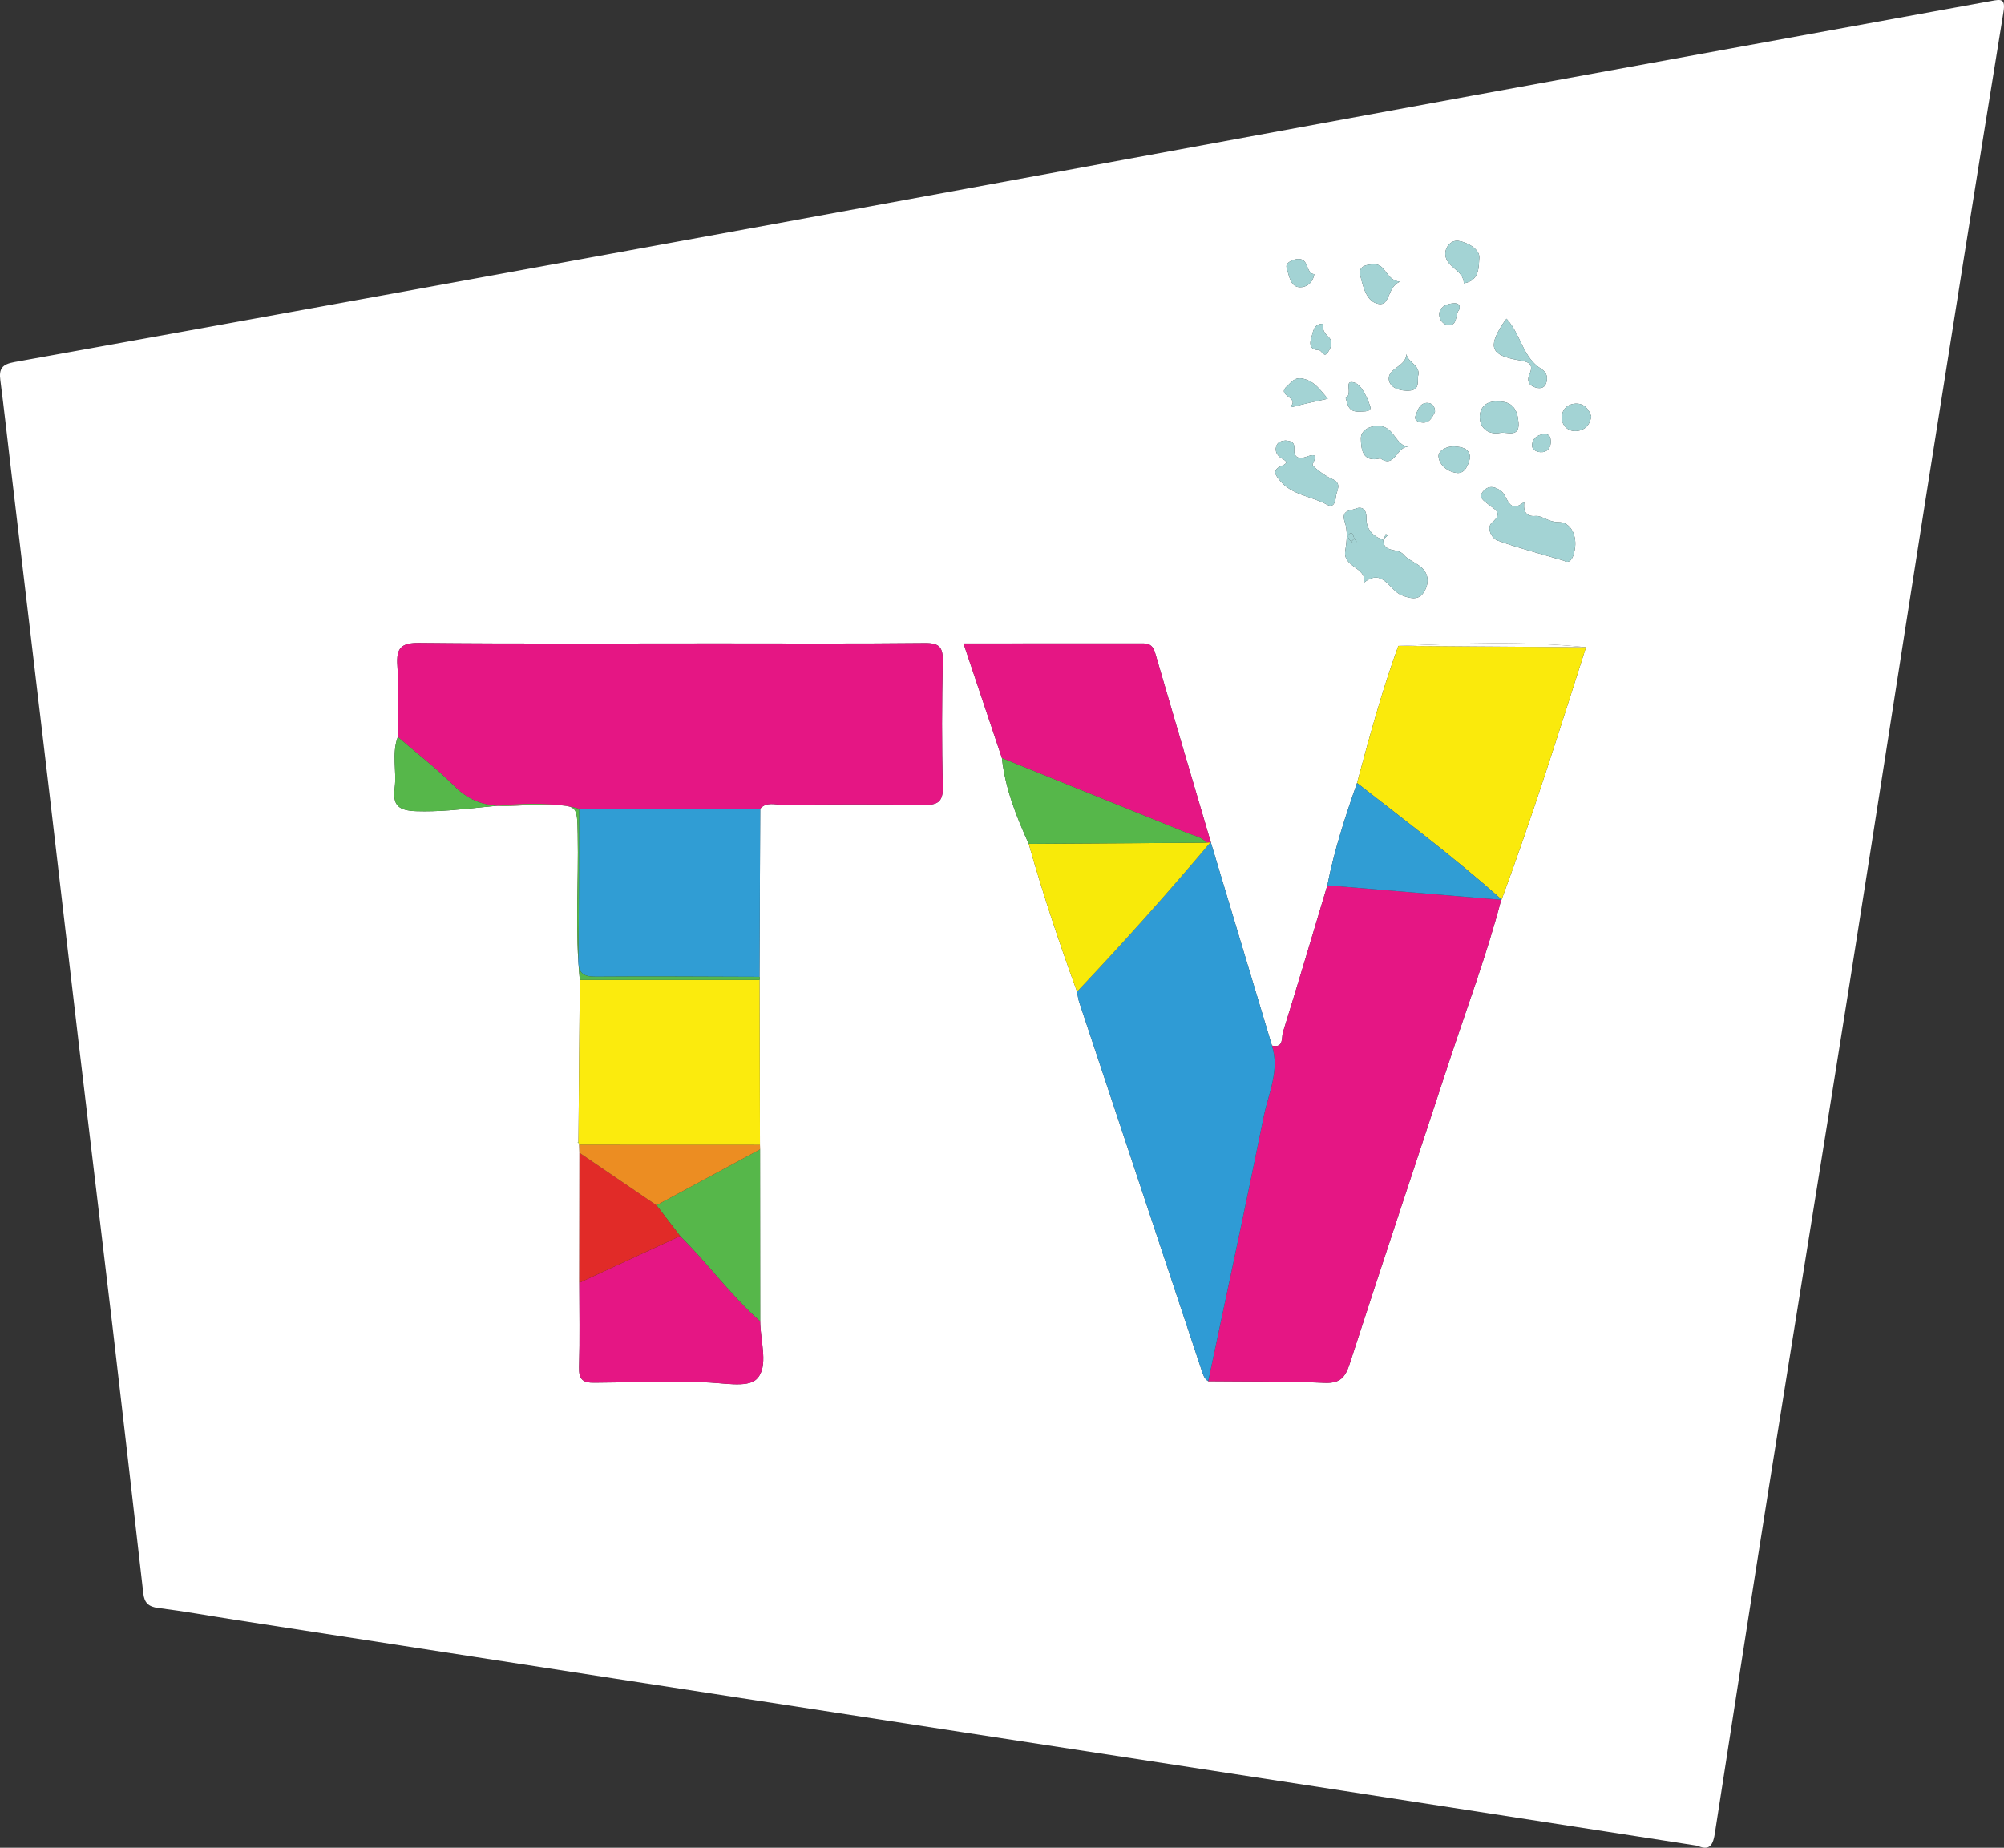 <?xml version="1.0" encoding="utf-8"?>
<!-- Generator: Adobe Illustrator 17.0.0, SVG Export Plug-In . SVG Version: 6.00 Build 0)  -->
<!DOCTYPE svg PUBLIC "-//W3C//DTD SVG 1.1//EN" "http://www.w3.org/Graphics/SVG/1.1/DTD/svg11.dtd">
<svg version="1.1" id="Layer_1" xmlns="http://www.w3.org/2000/svg" xmlns:xlink="http://www.w3.org/1999/xlink" x="0px" y="0px"
	 width="463.585px" height="427.555px" viewBox="0 0 463.585 427.555" enable-background="new 0 0 463.585 427.555"
	 xml:space="preserve">
<rect x="0" y="0" width="463.585" height="427.555" fill="#333333" stroke="none"/>
<g>
	<path fill="#FFFFFF" d="M392.698,427.089c-27.986-4.344-55.211-8.587-82.44-12.793c-29.21-4.512-58.426-8.985-87.637-13.484
		c-26.741-4.118-53.482-8.242-80.221-12.375c-29.366-4.539-58.731-9.087-88.095-13.639c-5.907-0.916-11.794-1.988-17.722-2.733
		c-2.256-0.284-3.188-1.221-3.433-3.364c-2.336-20.473-4.675-40.946-7.082-61.411c-2.523-21.454-5.141-42.896-7.679-64.348
		c-2.46-20.791-4.854-41.591-7.307-62.383c-2.862-24.262-5.758-48.52-8.638-72.781c-0.784-6.602-1.506-13.211-2.365-19.803
		c-0.345-2.646,0.383-3.676,3.259-4.195c58.628-10.569,117.237-21.246,175.836-31.972C232.865,41.98,286.536,32.043,340.225,22.2
		c40.143-7.36,80.301-14.641,120.449-21.977c2.157-0.394,3.304-0.626,2.788,2.543c-6.182,38.011-12.215,76.046-18.22,114.086
		c-5.824,36.891-11.517,73.803-17.369,110.69c-6.162,38.847-12.484,77.669-18.659,116.515c-4.169,26.228-8.209,52.477-12.292,78.718
		C396.475,425.656,396.285,428.749,392.698,427.089z M306.037,74.917c-2.281,0.023-2.257,1.946-2.73,3.395
		c-0.489,1.5-0.069,2.668,1.701,2.679c0.818,0.005,1.238,2.061,2.237,0.436c0.698-1.136,1.244-2.373,0.002-3.53
		c-0.888-0.827-1.397-1.781-1.252-3.022l0.231-0.238L306.037,74.917z M320.043,124.92c-2.478-0.766-4.013-2.497-3.953-5.026
		c0.052-2.216-1.154-2.78-2.602-2.149c-0.963,0.419-3.366,0.232-2.396,3.032c0.694,2.003,0.475,4.482,0.114,6.657
		c-0.639,3.849,4.884,3.754,4.381,7.339c4.333-3.412,5.83,1.843,8.649,2.956c1.917,0.756,3.738,1.19,4.925-0.396
		c1.306-1.745,1.629-4.111-0.177-5.881c-1.258-1.232-3.215-1.809-4.312-3.132c-1.326-1.6-4.672-0.277-4.678-3.449
		c0.349-0.345,0.698-0.689,1.046-1.034c-0.151-0.09-0.302-0.179-0.453-0.269C320.406,124.02,320.224,124.47,320.043,124.92z
		 M133.801,264.317c0.042,0.206,0.107,0.405,0.195,0.596c0.015,0.609,0.031,1.218,0.046,1.826
		c-0.011,10.026-0.022,20.053-0.033,30.079c0.003,6.494,0.139,12.992-0.054,19.481c-0.084,2.833,0.765,3.705,3.622,3.643
		c8.322-0.179,16.651-0.024,24.976-0.079c4.297-0.028,10.246,1.448,12.477-0.759c2.887-2.856,0.842-8.77,0.821-13.371
		c-0.009-13.26-0.019-26.52-0.028-39.779c-0.008-0.341-0.015-0.681-0.023-1.022c-0.033-12.726-0.066-25.453-0.099-38.179
		c0.117-0.242,0.114-0.482-0.008-0.721c0.056-12.968,0.112-25.937,0.167-38.905c1.477-1.666,3.44-0.894,5.171-0.906
		c10.828-0.076,21.66-0.155,32.486,0.029c3.292,0.056,4.689-0.569,4.586-4.283c-0.266-9.655-0.22-19.326-0.017-28.984
		c0.068-3.227-0.797-4.213-4.116-4.178c-16.158,0.172-32.32,0.077-48.48,0.077c-22.824,0-45.65,0.124-68.472-0.11
		c-4.277-0.044-5.366,1.179-5.091,5.259c0.369,5.473,0.096,10.99,0.099,16.489c-1.441,3.862-0.224,7.887-0.718,11.794
		c-0.507,4.007,0.791,5.253,5.058,5.391c10.26,0.334,20.304-2.268,30.576-1.593c6.642,0.436,6.561,0.103,6.699,6.899
		c0.229,11.246-0.655,22.509,0.488,33.74c-0.107,12.565-0.213,25.131-0.32,37.696l-0.29-0.053L133.801,264.317z M237.975,195.257
		c3.267,11.55,7.058,22.93,11.177,34.202c0.162,0.809,0.24,1.645,0.498,2.422c9.442,28.414,18.904,56.822,28.342,85.238
		c0.321,0.967,0.586,1.906,1.508,2.479c8.966,0.093,17.941-0.012,26.894,0.378c3.566,0.156,4.795-1.218,5.813-4.358
		c7.582-23.375,15.388-46.676,23.044-70.027c4.078-12.438,8.71-24.7,12.016-37.381l0.105-0.064
		c7.132-19.254,13.285-38.835,19.515-58.391c-14.459-1.49-28.934-0.876-43.408-0.308c-3.791,10.396-6.686,21.061-9.556,31.734
		c-2.724,7.768-5.273,15.587-6.867,23.683c-3.406,11.352-6.769,22.717-10.284,34.035c-0.364,1.172,0.271,3.699-2.531,3.043
		c-4.702-15.636-9.404-31.273-14.105-46.911c-4.315-14.639-8.651-29.271-12.914-43.925c-0.443-1.521-1.154-2.232-2.745-2.23
		c-13.697,0.022-27.395,0.012-41.588,0.012c3.106,9.272,5.998,17.901,8.885,26.526C232.527,182.44,235.107,188.894,237.975,195.257z
		 M361.801,129.75c1.608,1.008,2.377-1.272,2.578-3.233c0.286-2.794-1.071-5.744-3.881-5.704c-2.237,0.032-3.891-1.566-5.238-1.417
		c-3.515,0.387-2.579-3.322-2.636-3.275c-3.702,3.04-3.774-1.302-5.376-2.507c-1.219-0.916-2.728-1.449-4.025-0.06
		c-1.456,1.559,0.064,2.284,1.025,3.115c1.376,1.189,3.702,1.877,0.874,4.287c-1.294,1.103-0.136,3.581,1.295,4.107
		C350.981,126.74,355.72,127.944,361.801,129.75z M297.367,101.928c-0.855,0.08-1.721,0.294-2.06,1.136
		c-0.388,0.966-0.153,1.873,0.667,2.64c0.595,0.557,2.813,1.164,0.558,2.065c-2.574,1.028-1.25,2.419-0.512,3.348
		c2.772,3.485,7.373,3.67,10.994,5.679c1.47,0.815,1.908-0.634,2.019-1.87c0.131-1.453,1.61-3.034-0.951-4.123
		c-1.735-0.738-4.618-2.975-4.449-3.327c1.292-2.701,0.094-2.325-1.662-1.708c-1.699,0.596-2.715-0.186-2.575-1.796
		C299.553,102.205,298.592,102.057,297.367,101.928z M348.502,73.746c-0.285,0.389-0.59,0.761-0.848,1.162
		c-3.559,5.53-2.723,7.361,3.866,8.472c1.758,0.297,3.421,0.673,2.339,3.093c-0.663,1.483-0.354,2.617,1.215,3.14
		c0.948,0.316,2.076,0.344,2.537-0.808c0.545-1.362,0.231-2.645-1.079-3.449C352.219,82.705,351.892,77.456,348.502,73.746z
		 M319.316,106.055c3.427,2.477,3.783-2.982,6.559-2.644c-3.143-0.314-3.26-4.672-6.797-4.837c-2.549-0.119-4.311,1.196-4.262,2.926
		C314.877,103.669,315.026,107.155,319.316,106.055z M346.35,92.915c-2.482-0.166-4.093,1.362-4.035,3.695
		c0.067,2.7,2.346,4.076,4.776,3.542c1.375-0.302,4.472,1.287,4.186-2.368C351.044,94.796,349.925,92.767,346.35,92.915z
		 M323.803,65.186c-3.245-0.34-3.196-4.216-6.051-4.031c-1.277,0.082-3.712,0.169-3.046,2.724c0.682,2.614,1.368,5.949,4.217,6.454
		C321.629,70.814,320.826,66.512,323.803,65.186z M338.633,65.554c3.741-0.583,3.415-4.013,3.575-5.893
		c0.166-1.94-2.641-3.56-4.769-3.912c-1.734-0.287-3.219,1.4-3.086,3.207C334.57,61.883,338.557,62.472,338.633,65.554z
		 M307.158,92.269c-1.779-2.034-2.992-4.03-5.752-4.648c-1.983-0.444-2.712,0.902-3.674,1.733c-2.4,2.073,1.998,2.422,1.227,4.14
		c-0.28,0.625-0.855,0.925,0.396,0.577C301.823,93.385,304.348,92.905,307.158,92.269z M328.02,87.123
		c0.778-2.587-2.342-3.167-2.67-5.185c-0.103,2.874-4.098,3.202-4.078,5.655c0.014,1.643,1.672,2.73,4.046,2.809
		C328.309,90.501,327.963,88.89,328.02,87.123z M368.095,96.384c-0.455-1.538-1.471-2.929-3.317-2.986
		c-2.1-0.065-3.581,1.367-3.487,3.379c0.08,1.694,1.409,3.11,3.385,2.955C366.478,99.589,367.737,98.534,368.095,96.384z
		 M340.068,105.82c-0.154-2.116-1.913-2.384-3.521-2.516c-1.736-0.142-3.855,0.929-3.773,2.287c0.127,2.107,2.311,3.681,4.338,3.848
		C338.812,109.579,339.712,107.693,340.068,105.82z M311.297,92.113c0.54,1.58,0.58,3.252,3.195,3.119
		c1.189-0.06,2.907,0.11,2.456-1.243c-0.689-2.067-1.975-4.935-3.633-5.45C310.625,87.702,313.113,91.072,311.297,92.113z
		 M304.035,63.455c-1.997-0.193-1.181-3.415-3.527-3.523c-1.187-0.055-3.27,0.795-2.87,2.024c0.51,1.564,0.775,4.038,2.556,4.446
		C301.368,66.671,303.554,66.135,304.035,63.455z M337.5,71.758c0.47-1.139-0.179-1.61-1.083-1.578
		c-1.465,0.052-3.043,0.623-3.413,2.018c-0.323,1.219,0.531,2.863,1.918,3.009C337.33,75.462,336.522,72.823,337.5,71.758z
		 M358.729,102.502c0.073-1.501-0.377-2.183-1.676-2.036c-1.466,0.165-2.484,0.993-2.639,2.407c-0.127,1.161,0.985,1.688,1.93,1.748
		C357.924,104.721,358.622,103.669,358.729,102.502z M331.945,95.307c0.066-1.129-0.578-2.003-1.609-2.068
		c-1.867-0.118-2.335,1.555-2.86,2.888c-0.394,1,0.38,1.453,1.263,1.609C330.641,98.073,331.258,96.656,331.945,95.307z"/>
	<path fill="#E51684" d="M92.027,170.516c-0.003-5.498,0.27-11.014-0.098-16.487c-0.275-4.079,0.813-5.303,5.091-5.259
		c22.822,0.235,45.647,0.11,68.472,0.11c16.16,0,32.321,0.095,48.48-0.077c3.318-0.035,4.184,0.951,4.116,4.178
		c-0.203,9.659-0.249,19.329,0.017,28.984c0.103,3.714-1.294,4.339-4.586,4.283c-10.826-0.183-21.657-0.105-32.486-0.029
		c-1.731,0.012-3.694-0.76-5.171,0.906c-13.968,0.01-27.937,0.019-41.905,0.029c-5.517-1.661-11.18-0.753-16.745-0.645
		c-4.813,0.093-8.563-1.085-12.027-4.539C101.075,177.876,96.436,174.311,92.027,170.516z"/>
	<path fill="#E51684" d="M347.271,208.205c-3.309,12.686-7.941,24.948-12.019,37.386c-7.656,23.351-15.463,46.652-23.044,70.027
		c-1.019,3.14-2.247,4.514-5.813,4.358c-8.953-0.39-17.928-0.285-26.893-0.378c4.296-20.376,8.695-40.732,12.816-61.143
		c1.093-5.414,3.765-10.728,1.926-16.513c2.802,0.657,2.167-1.871,2.531-3.043c3.515-11.318,6.878-22.683,10.284-34.035
		C320.462,205.978,333.867,207.091,347.271,208.205z"/>
	<path fill="#2F9BD5" d="M294.243,241.942c1.839,5.785-0.833,11.098-1.926,16.513c-4.121,20.412-8.519,40.767-12.816,61.143
		c-0.924-0.573-1.189-1.512-1.51-2.479c-9.438-28.416-18.9-56.823-28.342-85.238c-0.258-0.777-0.336-1.613-0.498-2.423
		c10.62-11.217,20.909-22.729,30.863-34.541l0.122,0.116C284.839,210.669,289.541,226.306,294.243,241.942z"/>
	<path fill="#FAEA0C" d="M366.889,149.755c-6.23,19.556-12.383,39.137-19.516,58.391c-10.712-9.532-22.162-18.146-33.448-26.965
		c2.869-10.673,5.765-21.338,9.555-31.734C337.95,149.55,352.419,149.652,366.889,149.755z"/>
	<path fill="#309DD4" d="M133.956,187.155c13.969-0.01,27.937-0.02,41.906-0.029c-0.056,12.969-0.112,25.937-0.167,38.904
		c-12.625-0.03-25.252-0.136-37.877-0.033c-2.997,0.024-4.083-0.869-4.035-3.958C133.962,210.413,133.917,198.784,133.956,187.155z"
		/>
	<path fill="#FBEB0D" d="M175.702,226.753c0.033,12.726,0.066,25.453,0.1,38.177c-13.935-0.007-27.87-0.012-41.806-0.017
		c-0.087-0.191-0.152-0.39-0.195-0.595c0,0.001,0.01,0.128,0.01,0.128c0.107-12.565,0.213-25.131,0.319-37.696
		C147.987,226.751,161.844,226.752,175.702,226.753z"/>
	<path fill="#E51684" d="M231.78,175.419c-2.891-8.629-5.782-17.259-8.889-26.531c14.194,0,27.891,0.009,41.588-0.012
		c1.591-0.003,2.302,0.709,2.745,2.23c4.263,14.654,8.599,29.287,12.913,43.926c-0.001,0.001-0.123-0.115-0.123-0.115
		c-0.299,0.037-0.598,0.062-0.899,0.074c-1.151-1.341-2.86-1.595-4.373-2.208C260.428,186.982,246.102,181.204,231.78,175.419z"/>
	<path fill="#E51684" d="M175.852,305.733c0.021,4.6,2.067,10.514-0.821,13.371c-2.231,2.207-8.18,0.731-12.477,0.759
		c-8.325,0.055-16.654-0.1-24.976,0.079c-2.858,0.061-3.706-0.811-3.622-3.643c0.192-6.488,0.056-12.987,0.054-19.481
		c7.776-3.603,15.553-7.206,23.329-10.809C163.762,292.347,169.057,299.744,175.852,305.733z"/>
	<path fill="#F8EA09" d="M279.116,194.991c0.301-0.012,0.6-0.037,0.899-0.074c-9.954,11.812-20.243,23.323-30.863,34.541
		c-4.118-11.271-7.909-22.65-11.177-34.202C251.689,195.167,265.402,195.079,279.116,194.991z"/>
	<path fill="#309DD4" d="M313.925,181.181c11.286,8.819,22.736,17.433,33.448,26.965c0.001,0-0.104,0.064-0.103,0.061
		c-13.403-1.116-26.807-2.23-40.212-3.343C308.652,196.768,311.201,188.949,313.925,181.181z"/>
	<path fill="#56B74A" d="M175.852,305.733c-6.795-5.989-12.089-13.386-18.514-19.723c-1.825-2.372-3.649-4.744-5.474-7.117
		c7.986-4.314,15.973-8.627,23.959-12.941C175.833,279.213,175.842,292.473,175.852,305.733z"/>
	<path fill="#56B74A" d="M279.116,194.991c-13.714,0.088-27.427,0.176-41.141,0.265c-2.868-6.362-5.448-12.816-6.198-19.839
		c14.325,5.787,28.65,11.564,42.965,17.366C276.256,193.396,277.965,193.65,279.116,194.991z"/>
	<path fill="#E12B28" d="M151.864,278.893c1.824,2.372,3.649,4.744,5.474,7.117c-7.776,3.603-15.552,7.206-23.329,10.809
		c0.011-10.027,0.022-20.053,0.033-30.078C139.983,270.792,145.924,274.843,151.864,278.893z"/>
	<path fill="#EC8D22" d="M151.864,278.893c-5.941-4.051-11.881-8.101-17.822-12.153c-0.016-0.61-0.031-1.219-0.046-1.827
		c13.935,0.005,27.871,0.01,41.806,0.017c0.007,0.342,0.015,0.683,0.022,1.023C167.837,270.266,159.851,274.58,151.864,278.893z"/>
	<path fill="#56B74A" d="M175.702,226.753c-13.857-0.001-27.715-0.002-41.572-0.003c-1.143-11.233-0.259-22.495-0.488-33.741
		c-0.138-6.796-0.057-6.463-6.699-6.899c-10.271-0.675-20.316,1.927-30.576,1.593c-4.267-0.139-5.565-1.385-5.058-5.391
		c0.494-3.907-0.723-7.932,0.718-11.795c4.409,3.794,9.048,7.359,13.157,11.455c3.464,3.453,7.214,4.632,12.027,4.539
		c5.565-0.108,11.228-1.017,16.745,0.645c-0.04,11.629,0.005,23.258-0.175,34.885c-0.048,3.089,1.037,3.982,4.035,3.958
		c12.625-0.103,25.251,0.003,37.877,0.033C175.816,226.271,175.819,226.511,175.702,226.753z"/>
	<path fill="#A3D3D4" d="M319.994,124.873c0.006,3.171,3.352,1.848,4.678,3.448c1.097,1.323,3.054,1.9,4.312,3.132
		c1.806,1.769,1.483,4.135,0.177,5.881c-1.187,1.586-3.008,1.152-4.925,0.396c-2.819-1.112-4.316-6.367-8.649-2.956
		c0.503-3.585-5.021-3.49-4.381-7.339c0.361-2.175,0.581-4.654-0.114-6.657c-0.97-2.801,1.433-2.613,2.396-3.032
		c1.448-0.631,2.654-0.067,2.602,2.149c-0.06,2.529,1.474,4.26,3.953,5.026L319.994,124.873z M312.624,125.286
		c0.365,0.465,0.79,0.641,1.174,0.083c0.06-0.087-0.335-0.487-0.519-0.742c-0.155-0.571-0.412-1.545-0.954-1.22
		C311.521,123.889,311.878,124.747,312.624,125.286z"/>
	<path fill="#A3D3D4" d="M361.801,129.75c-6.081-1.806-10.82-3.01-15.385-4.688c-1.432-0.526-2.59-3.004-1.295-4.107
		c2.828-2.409,0.502-3.098-0.874-4.287c-0.961-0.83-2.481-1.556-1.025-3.115c1.297-1.389,2.807-0.857,4.025,0.06
		c1.603,1.205,1.674,5.547,5.376,2.507c0.057-0.047-0.879,3.663,2.636,3.275c1.347-0.149,3.001,1.449,5.238,1.417
		c2.81-0.04,4.167,2.91,3.881,5.704C364.178,128.478,363.409,130.758,361.801,129.75z"/>
	<path fill="#A3D3D4" d="M297.369,101.925c1.223,0.131,2.184,0.28,2.03,2.047c-0.14,1.609,0.876,2.392,2.575,1.796
		c1.756-0.616,2.954-0.992,1.662,1.708c-0.168,0.352,2.714,2.589,4.449,3.327c2.561,1.089,1.082,2.67,0.951,4.123
		c-0.112,1.236-0.55,2.685-2.019,1.87c-3.622-2.009-8.222-2.194-10.994-5.679c-0.739-0.929-2.062-2.319,0.512-3.348
		c2.255-0.901,0.037-1.508-0.558-2.065c-0.821-0.767-1.056-1.674-0.667-2.64C295.646,102.222,296.512,102.008,297.369,101.925z"/>
	<path fill="#A3D3D4" d="M348.502,73.746c3.39,3.711,3.718,8.96,8.031,11.61c1.31,0.805,1.624,2.087,1.079,3.449
		c-0.461,1.152-1.589,1.124-2.537,0.808c-1.568-0.523-1.878-1.657-1.215-3.14c1.082-2.419-0.581-2.796-2.339-3.093
		c-6.589-1.112-7.425-2.942-3.866-8.472C347.912,74.507,348.216,74.135,348.502,73.746z"/>
	<path fill="#A3D3D4" d="M319.316,106.055c-4.29,1.099-4.439-2.386-4.499-4.555c-0.048-1.73,1.713-3.045,4.262-2.926
		c3.537,0.166,3.653,4.523,6.797,4.837C323.099,103.073,322.742,108.532,319.316,106.055z"/>
	<path fill="#A3D3D4" d="M346.35,92.915c3.575-0.148,4.694,1.881,4.927,4.869c0.285,3.656-2.811,2.066-4.186,2.368
		c-2.43,0.534-4.71-0.842-4.776-3.542C342.257,94.278,343.868,92.749,346.35,92.915z"/>
	<path fill="#A3D3D4" d="M323.803,65.186c-2.977,1.326-2.174,5.628-4.88,5.147c-2.849-0.506-3.535-3.841-4.217-6.454
		c-0.667-2.556,1.768-2.642,3.046-2.724C320.607,60.97,320.558,64.847,323.803,65.186z"/>
	<path fill="#A3D3D4" d="M338.633,65.554c-0.075-3.083-4.063-3.672-4.279-6.598c-0.134-1.808,1.351-3.495,3.086-3.207
		c2.128,0.353,4.935,1.973,4.769,3.912C342.047,61.541,342.373,64.971,338.633,65.554z"/>
	<path fill="#A3D3D4" d="M307.158,92.269c-2.81,0.635-5.335,1.116-7.803,1.803c-1.25,0.348-0.676,0.048-0.396-0.577
		c0.771-1.718-3.627-2.067-1.227-4.14c0.962-0.832,1.692-2.177,3.674-1.733C304.166,88.239,305.379,90.236,307.158,92.269z"/>
	<path fill="#FFFFFF" d="M366.889,149.755c-14.469-0.102-28.939-0.205-43.408-0.308
		C337.955,148.879,352.429,148.265,366.889,149.755z"/>
	<path fill="#A3D3D4" d="M328.019,87.122c-0.057,1.768,0.289,3.378-2.7,3.279c-2.374-0.079-4.032-1.166-4.046-2.809
		c-0.021-2.452,3.975-2.78,4.078-5.655C325.678,83.956,328.798,84.536,328.019,87.122z"/>
	<path fill="#A3D3D4" d="M368.095,96.384c-0.359,2.151-1.617,3.205-3.419,3.348c-1.976,0.156-3.305-1.261-3.385-2.955
		c-0.095-2.012,1.387-3.444,3.487-3.379C366.624,93.455,367.64,94.846,368.095,96.384z"/>
	<path fill="#A3D3D4" d="M340.068,105.82c-0.356,1.873-1.256,3.759-2.956,3.619c-2.027-0.167-4.211-1.741-4.338-3.848
		c-0.082-1.358,2.037-2.429,3.773-2.287C338.155,103.436,339.914,103.704,340.068,105.82z"/>
	<path fill="#A3D3D4" d="M311.297,92.113c1.816-1.041-0.672-4.411,2.019-3.574c1.658,0.515,2.944,3.384,3.633,5.45
		c0.451,1.353-1.267,1.183-2.456,1.243C311.876,95.365,311.836,93.693,311.297,92.113z"/>
	<path fill="#A3D3D4" d="M304.035,63.455c-0.481,2.68-2.667,3.215-3.841,2.947c-1.782-0.407-2.047-2.882-2.556-4.446
		c-0.401-1.229,1.682-2.078,2.87-2.024C302.854,60.041,302.038,63.263,304.035,63.455z"/>
	<path fill="#A3D3D4" d="M305.996,74.877c-0.145,1.24,0.364,2.194,1.252,3.021c1.241,1.156,0.696,2.394-0.002,3.53
		c-0.999,1.625-1.419-0.431-2.237-0.436c-1.77-0.011-2.19-1.179-1.701-2.679c0.472-1.449,0.448-3.372,2.73-3.395L305.996,74.877z"/>
	<path fill="#A3D3D4" d="M337.5,71.758c-0.977,1.065-0.17,3.703-2.578,3.449c-1.386-0.146-2.241-1.791-1.918-3.009
		c0.37-1.394,1.948-1.965,3.413-2.018C337.321,70.148,337.97,70.619,337.5,71.758z"/>
	<path fill="#A3D3D4" d="M358.729,102.502c-0.107,1.167-0.805,2.219-2.385,2.119c-0.945-0.06-2.057-0.587-1.93-1.748
		c0.155-1.413,1.173-2.241,2.639-2.407C358.352,100.32,358.802,101.001,358.729,102.502z"/>
	<path fill="#A3D3D4" d="M331.945,95.307c-0.688,1.349-1.304,2.766-3.206,2.429c-0.883-0.157-1.657-0.609-1.263-1.609
		c0.525-1.332,0.993-3.005,2.86-2.888C331.368,93.304,332.011,94.179,331.945,95.307z"/>
	<path fill="#A3D3D4" d="M320.043,124.92c0.182-0.45,0.363-0.9,0.545-1.35c0.151,0.09,0.302,0.179,0.453,0.269
		c-0.349,0.345-0.698,0.689-1.046,1.034C319.994,124.873,320.043,124.92,320.043,124.92z"/>
	<polygon fill="#C2A9B3" points="306.037,74.917 306.226,74.637 305.995,74.876 	"/>
	<polygon fill="#56B74A" points="133.811,264.446 133.801,264.318 133.521,264.392 	"/>
	<path fill="#A3D3D4" d="M312.619,125.292c-0.741-0.545-1.098-1.403-0.295-1.885c0.542-0.325,0.8,0.649,0.954,1.22
		C313.053,124.843,312.834,125.065,312.619,125.292z"/>
	<path fill="#A3D3D4" d="M313.279,124.627c0.184,0.255,0.579,0.655,0.519,0.742c-0.385,0.558-0.809,0.382-1.177-0.08
		C312.834,125.065,313.053,124.843,313.279,124.627z"/>
</g>
</svg>
